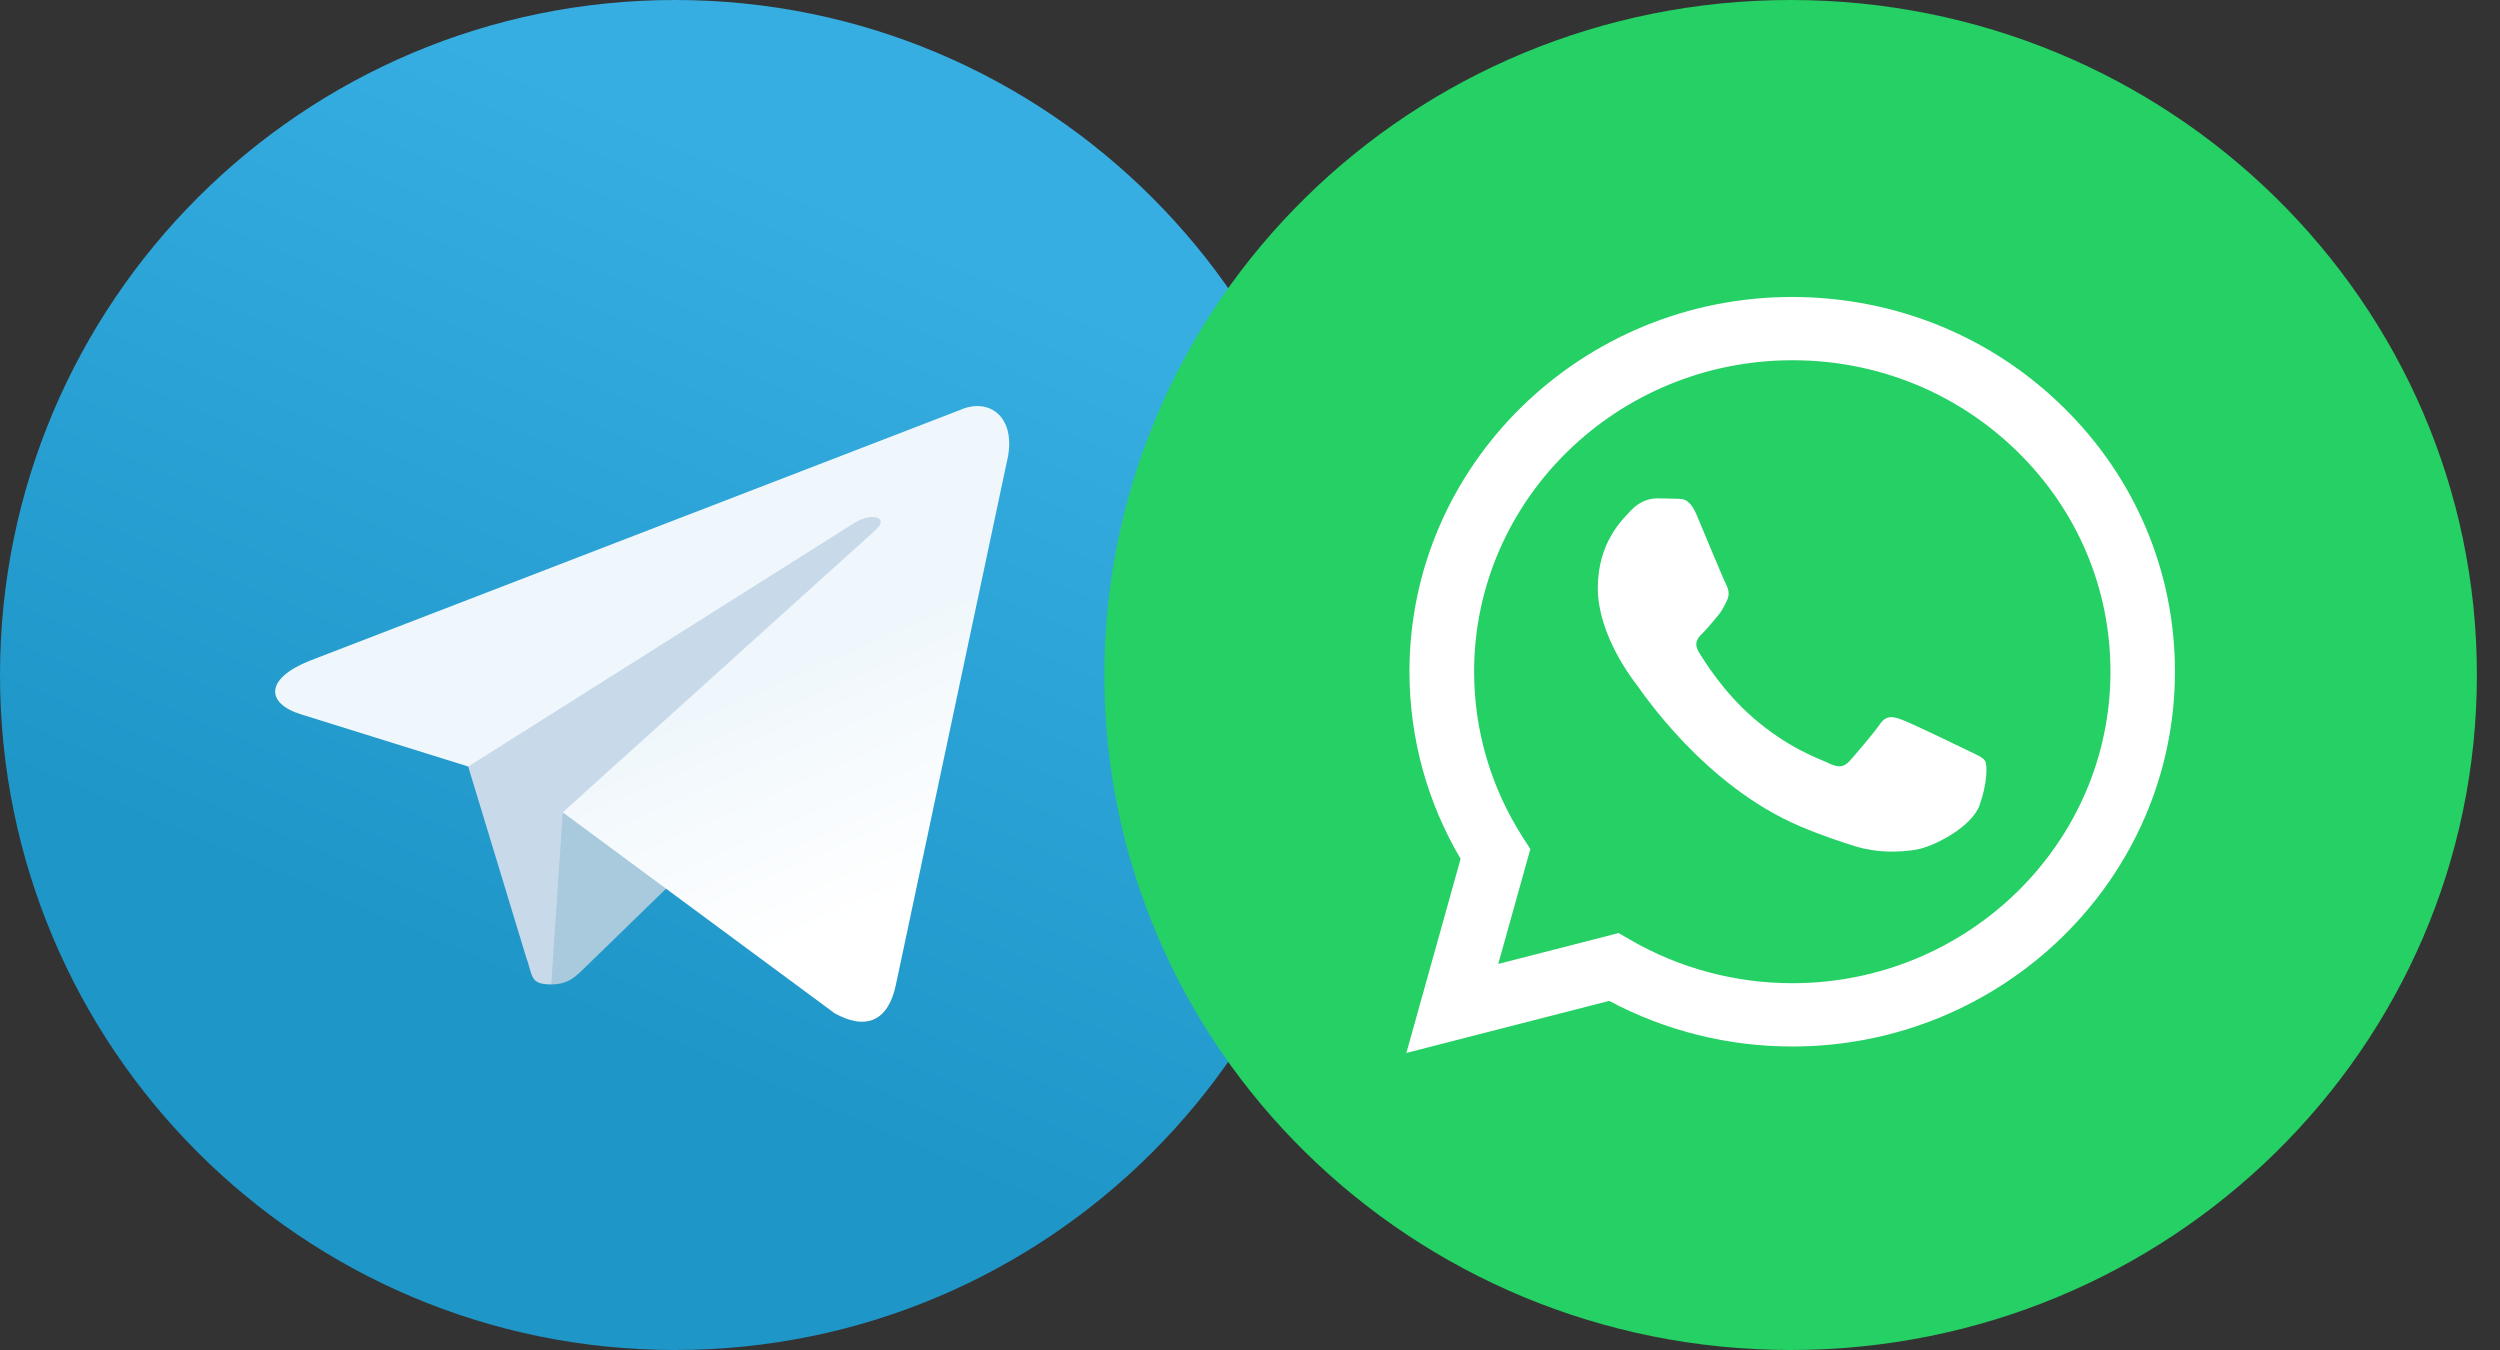 <svg width="50" height="27" viewBox="0 0 50 27" fill="none" xmlns="http://www.w3.org/2000/svg">
<rect x="0" y="0" width="50" height="27" fill="#333333" stroke="none"/>
<g clip-path="url(#clip0_137_303)">
<path d="M13.5 27C20.956 27 27 20.956 27 13.5C27 6.044 20.956 0 13.5 0C6.044 0 0 6.044 0 13.5C0 20.956 6.044 27 13.5 27Z" fill="url(#paint0_linear_137_303)"/>
<path d="M11.025 19.688C10.588 19.688 10.662 19.522 10.511 19.106L9.225 14.873L19.125 9" fill="#C8DAEA"/>
<path d="M11.025 19.688C11.363 19.688 11.512 19.534 11.7 19.35L13.5 17.6L11.255 16.246" fill="#A9C9DD"/>
<path d="M11.255 16.247L16.695 20.267C17.316 20.609 17.764 20.432 17.919 19.69L20.133 9.254C20.36 8.345 19.787 7.933 19.193 8.203L6.189 13.217C5.301 13.573 5.306 14.068 6.027 14.289L9.364 15.33L17.09 10.456C17.454 10.235 17.789 10.354 17.515 10.598" fill="url(#paint1_linear_137_303)"/>
</g>
<g clip-path="url(#clip1_137_303)">
<path d="M35.813 27C28.233 27 22.087 20.955 22.087 13.5C22.087 6.045 28.233 0 35.813 0C43.392 0 49.538 6.045 49.538 13.5C49.538 20.955 43.392 27 35.813 27Z" fill="#25D064"/>
<path fill-rule="evenodd" clip-rule="evenodd" d="M41.26 8.137C39.816 6.721 37.892 5.942 35.844 5.939C31.625 5.939 28.189 9.3 28.189 13.431C28.189 14.751 28.541 16.041 29.212 17.177L28.127 21.059L32.184 20.018C33.303 20.615 34.561 20.93 35.842 20.93H35.844C40.063 20.93 43.497 17.569 43.499 13.438C43.501 11.436 42.707 9.553 41.26 8.137ZM35.847 19.664H35.844C34.703 19.664 33.582 19.363 32.606 18.796L32.373 18.661L29.965 19.279L30.607 16.981L30.456 16.746C29.82 15.754 29.482 14.61 29.482 13.431C29.485 9.998 32.338 7.205 35.849 7.205C37.549 7.205 39.145 7.855 40.347 9.031C41.549 10.207 42.211 11.774 42.209 13.436C42.209 16.871 39.352 19.664 35.847 19.664ZM39.336 15C39.145 14.906 38.204 14.452 38.029 14.391C37.855 14.329 37.727 14.297 37.598 14.484C37.47 14.671 37.105 15.093 36.993 15.219C36.881 15.344 36.769 15.36 36.578 15.266C36.387 15.173 35.77 14.975 35.041 14.336C34.472 13.839 34.088 13.226 33.976 13.039C33.864 12.852 33.964 12.749 34.06 12.656C34.146 12.572 34.251 12.437 34.346 12.328C34.442 12.218 34.474 12.141 34.537 12.015C34.6 11.89 34.57 11.78 34.521 11.687C34.472 11.594 34.09 10.672 33.932 10.296C33.776 9.931 33.62 9.982 33.501 9.975C33.389 9.97 33.261 9.968 33.135 9.968C33.007 9.968 32.8 10.016 32.625 10.203C32.45 10.39 31.956 10.843 31.956 11.764C31.956 12.686 32.641 13.577 32.737 13.7C32.832 13.825 34.085 15.716 36.005 16.527C36.462 16.721 36.818 16.835 37.095 16.922C37.554 17.065 37.971 17.045 38.3 16.997C38.668 16.942 39.432 16.543 39.59 16.108C39.748 15.67 39.748 15.296 39.702 15.219C39.655 15.141 39.527 15.095 39.336 15Z" fill="white"/>
</g>
<defs>
<linearGradient id="paint0_linear_137_303" x1="18.001" y1="4.501" x2="11.251" y2="20.25" gradientUnits="userSpaceOnUse">
<stop stop-color="#37AEE2"/>
<stop offset="1" stop-color="#1E96C8"/>
</linearGradient>
<linearGradient id="paint1_linear_137_303" x1="15.188" y1="13.501" x2="17.301" y2="18.308" gradientUnits="userSpaceOnUse">
<stop stop-color="#EFF7FC"/>
<stop offset="1" stop-color="white"/>
</linearGradient>
<clipPath id="clip0_137_303">
<rect width="27" height="27" fill="white"/>
</clipPath>
<clipPath id="clip1_137_303">
<rect width="28" height="27" fill="white" transform="translate(22)"/>
</clipPath>
</defs>
</svg>
